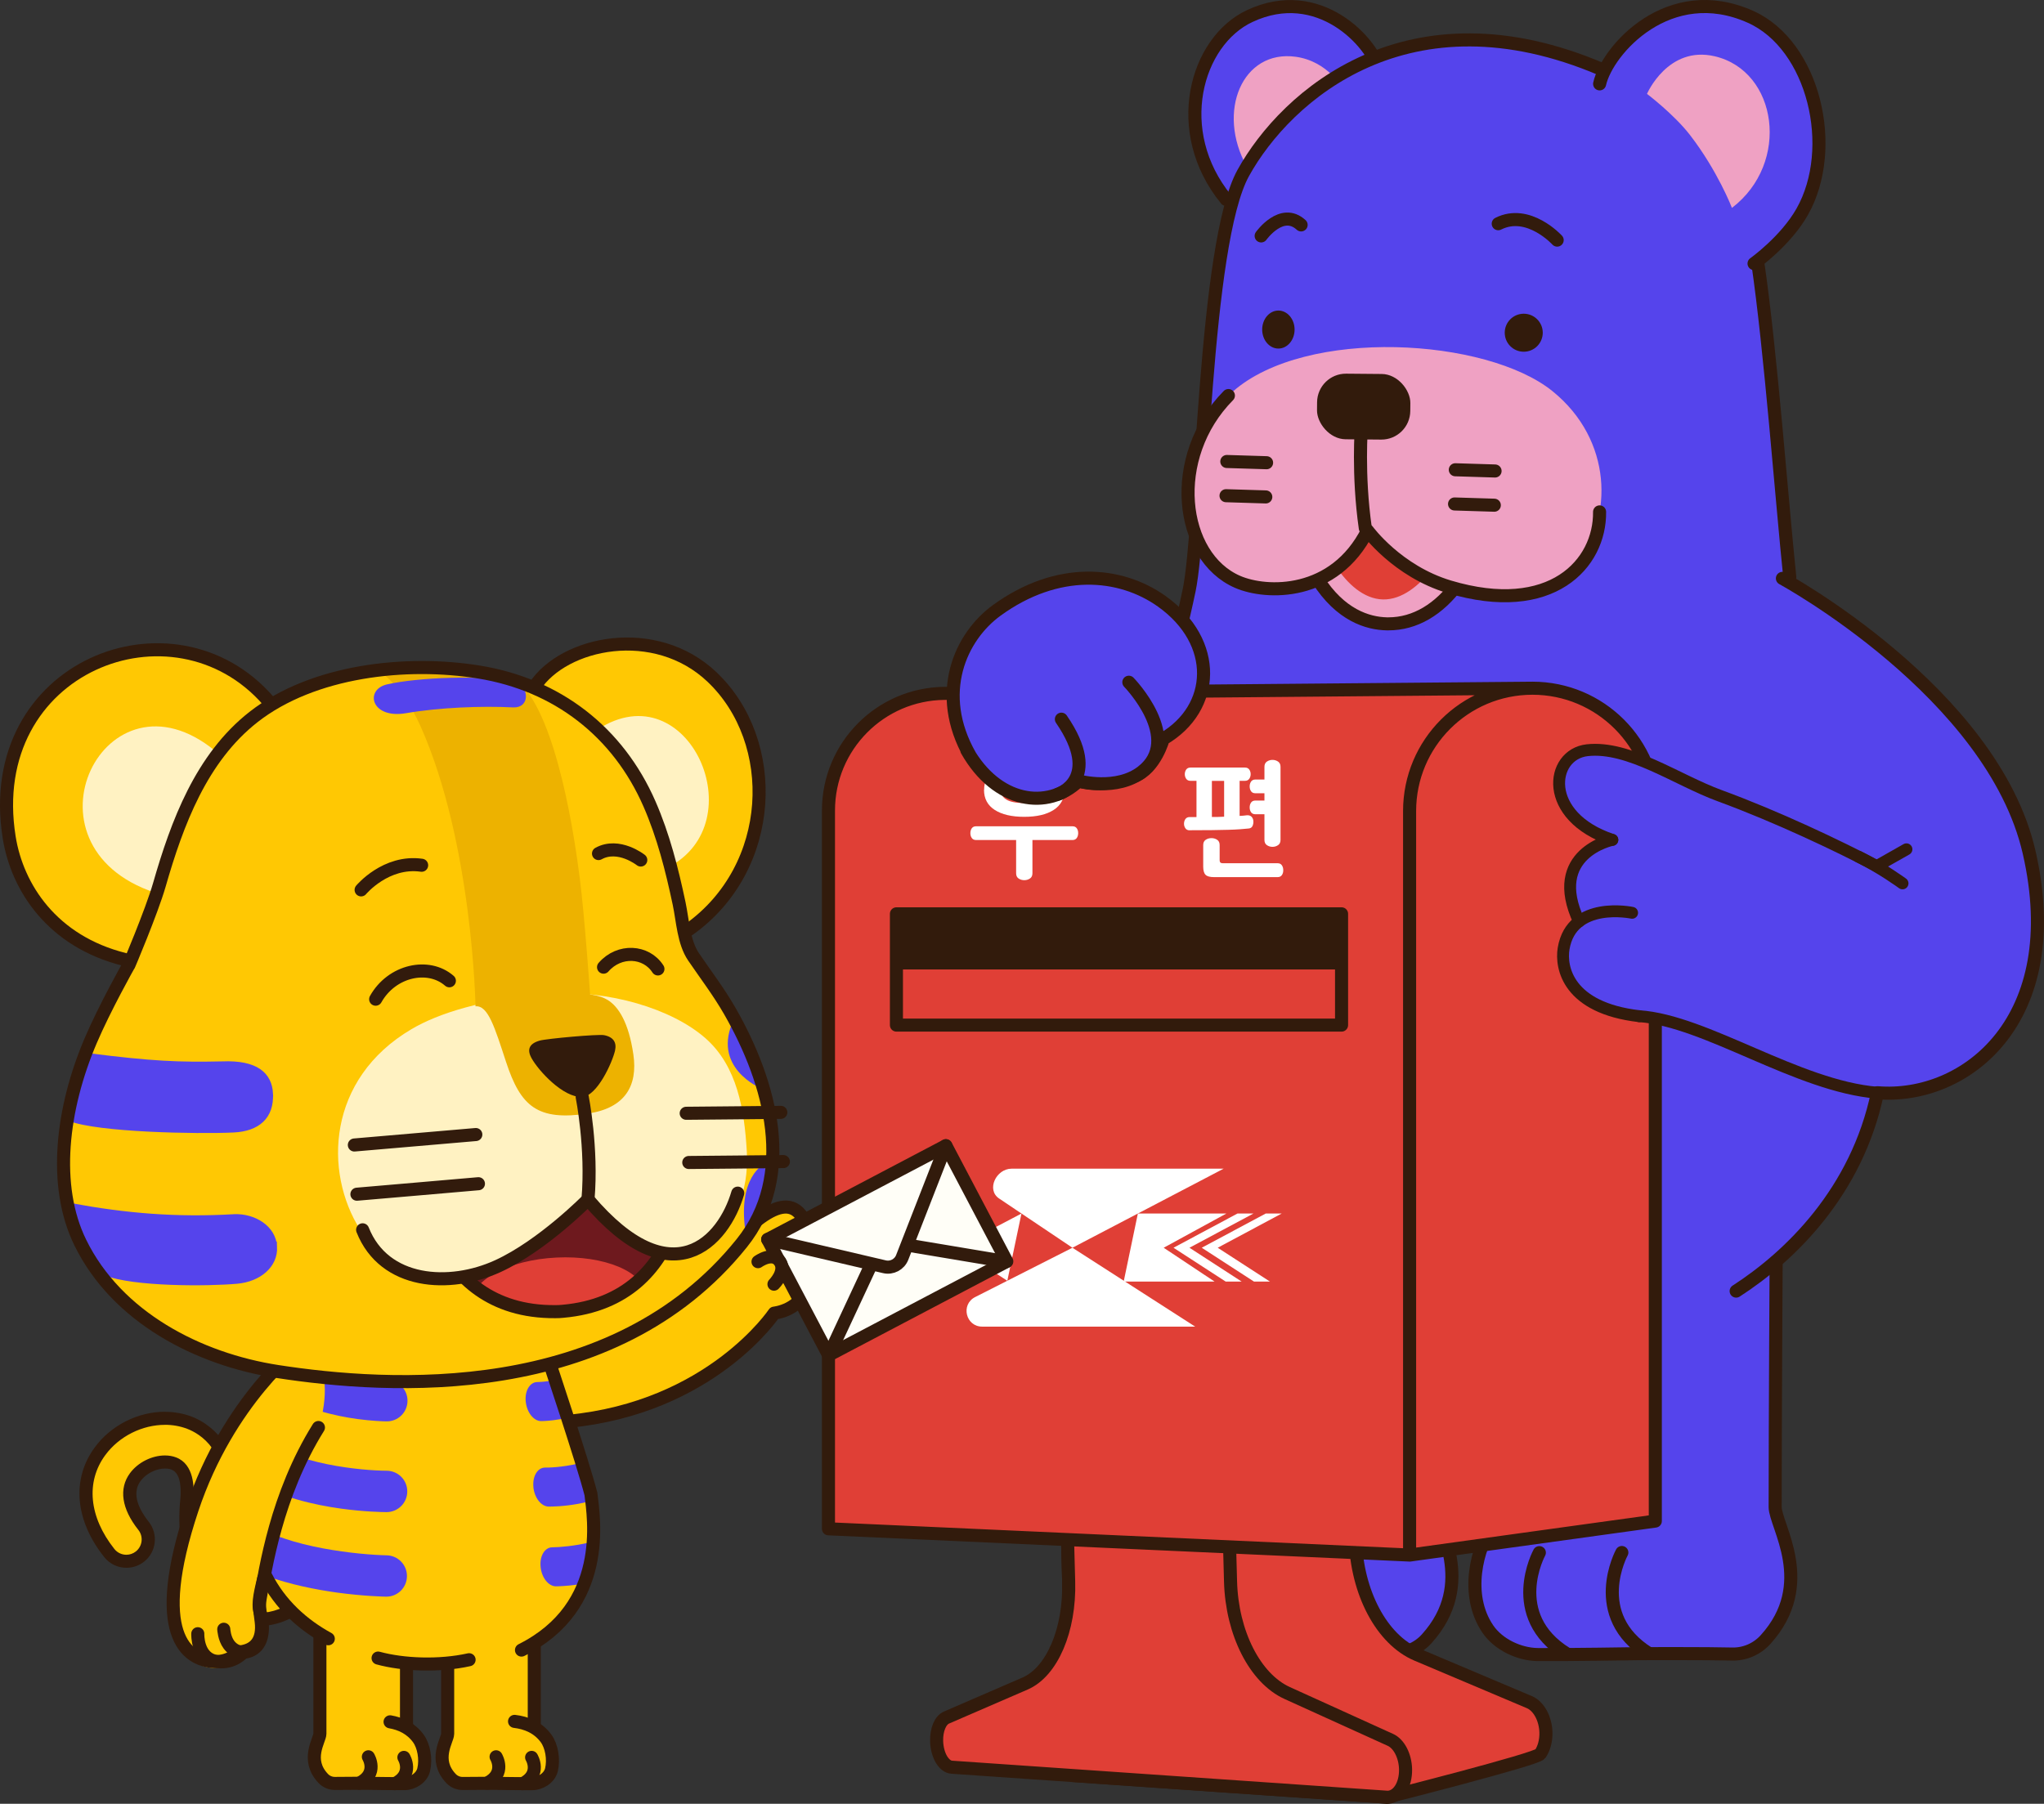 <svg xmlns="http://www.w3.org/2000/svg" xmlns:xlink="http://www.w3.org/1999/xlink" id="Capa_2" data-name="Capa 2" viewBox="0 0 516.09 455.55"><rect x="0" y="0" width="516.09" height="455.55" fill="#333333" stroke="none"/><defs><style>      .cls-1, .cls-2, .cls-3, .cls-4, .cls-5, .cls-6, .cls-7, .cls-8, .cls-9, .cls-10, .cls-11, .cls-12, .cls-13, .cls-14 {        stroke-linejoin: round;      }      .cls-1, .cls-2, .cls-3, .cls-4, .cls-6, .cls-8, .cls-12 {        fill: none;      }      .cls-1, .cls-3, .cls-4, .cls-5, .cls-7, .cls-8, .cls-9, .cls-10, .cls-12, .cls-14 {        stroke: #321b0c;      }      .cls-1, .cls-3, .cls-5, .cls-9 {        stroke-width: 3.3px;      }      .cls-2 {        stroke: #211c0e;        stroke-width: .39px;      }      .cls-2, .cls-3, .cls-4, .cls-6, .cls-7, .cls-8, .cls-9, .cls-10, .cls-11, .cls-12, .cls-13, .cls-14 {        stroke-linecap: round;      }      .cls-15 {        fill: #efa1c3;      }      .cls-16 {        fill: #fff2c2;      }      .cls-17 {        fill: #ffc803;      }      .cls-18 {        fill: #321b0c;      }      .cls-19 {        fill: #fff;      }      .cls-4 {        stroke-width: 3px;      }      .cls-20, .cls-21, .cls-13 {        fill: #e03f36;      }      .cls-22, .cls-7, .cls-9 {        fill: #ffc803;      }      .cls-5, .cls-23 {        fill: #6e191e;      }      .cls-24 {        fill: #321b0c;      }      .cls-21 {        stroke: #e03f36;      }      .cls-21, .cls-25 {        stroke-miterlimit: 10;      }      .cls-25 {        stroke-width: 1.29px;      }      .cls-25, .cls-26, .cls-10 {        fill: #5544ec;      }      .cls-25, .cls-11 {        stroke: #5544ec;      }      .cls-6, .cls-7, .cls-10, .cls-12, .cls-13, .cls-14 {        stroke-width: 3.3px;      }      .cls-6, .cls-13 {        stroke: #321b0c;      }      .cls-8 {        stroke-width: 2.14px;      }      .cls-27 {        fill: #edb200;      }      .cls-11 {        fill: #5544ec;        stroke-width: 1.29px;      }      .cls-14 {        fill: #fffef7;      }      .cls-28 {        clip-path: url(#clippath);      }    </style><clipPath id="clippath"><path class="cls-5" d="M173.01,292.29s1.75,35.99-30.9,38.88c-.3.03-.61.05-.91.07s-.62.02-.93.02c-32.77.28-34.52-35.71-34.52-35.71l67.26-3.27Z"></path></clipPath></defs><g id="Escenas"><g><g><g><g><path class="cls-10" d="M309.6,50.37c-14.07-17.21-7.67-39.94,5.93-46.31,17.47-8.19,31.07,6.65,32.86,14"></path><path class="cls-15" d="M314.82,42.11c-7.78-13.92-1.12-29.65,12.36-27.77,8.17,1.14,11.91,8.08,11.91,8.08,0,0-6.91,3.53-11.25,7.74-7.49,7.27-13.02,11.95-13.02,11.95Z"></path></g><g><g><path class="cls-26" d="M307.32,371.85c-4.93,1.83-9.53,5.05-13.18,10.32-5.7,8.24-8.48,22.74-2.71,29.99,4.74,5.96,16.18,5.51,28.38,5.52,6.15,0,19.41.42,27.99,0,8.05-.39,12.51-2.88,14.86-6.87,5.82-9.88,3.96-18.32,0-30.41v-44.23s-35.5-2.54-61.45-25.4v64.56l42.17-.5s-17.19-7.87-32.72-4.02"></path><path class="cls-12" d="M362.64,336.18v44.23c0,4.72,10.33,19.37-2.41,33.46-2.2,2.44-5.3,3.76-8.5,3.67-5.77-.16-23.3-.1-23.3-.1,0,0-19.29.31-25.77.23-4.61-.06-9.89-2.48-12.6-6.49-5.89-8.74-2.65-20.63,1.21-26.21,3.5-5.05,8.8-8.88,14.02-11.17"></path><g><path class="cls-12" d="M302.55,391.72s-8.67,15.85,6.84,25.51"></path><path class="cls-12" d="M323.38,391.7s-8.67,15.85,6.84,25.51"></path></g><line class="cls-12" x1="301.19" y1="375.09" x2="301.19" y2="310.78"></line></g><g><path class="cls-26" d="M429.19,374.84s-32.54-14.65-49.23,7.33c-7.55,9.94-10.08,21.94-4.32,29.2,7.56,9.54,17.79,6.3,29.99,6.31,6.15,0,19.41.42,27.99,0,8.05-.39,12.51-2.88,14.86-6.87,5.82-9.88,3.96-18.32,0-30.41v-64.16s-17.97,17.17-61.45,22.21v36.88l42.17-.5Z"></path><g><path class="cls-12" d="M388.67,392.12s-8.67,15.85,6.84,25.51"></path><path class="cls-12" d="M409.5,392.09s-8.67,15.85,6.84,25.51"></path></g><path class="cls-12" d="M448.47,316.26s-.26,42.28-.26,64.34c0,4.72,10.33,19.37-2.41,33.46-2.2,2.44-5.3,3.76-8.5,3.67-5.77-.16-23.3-.1-23.3-.1,0,0-19.29.31-25.77.23-4.61-.06-9.89-2.48-12.6-6.49-5.89-8.74-2.65-20.63,1.21-26.21,3.5-5.05,8.8-8.88,14.02-11.17"></path><line class="cls-12" x1="387.02" y1="375.09" x2="387.02" y2="336.18"></line></g></g><path class="cls-26" d="M277.16,271.39c3.89,19.98,14.46,38.15,30.65,50.62,17.71,13.64,40.22,19.52,62.32,19.9,23.48.4,46.98-2.51,67.27-15.23,21.01-13.17,36.19-36.31,38-61.25,1.11-15.28-2.35-30.78-5.42-45.67-4.74-23.04-11.27-45.68-17.73-68.28-4.69-16.42-3.49-90.87-15.52-107.44-30.59-42.14-101.77-45.5-122.82-.36-8.65,18.55-9.56,91.39-14.25,107.8-12.58,43.97-26.84,97.64-22.5,119.9Z"></path><path class="cls-12" d="M438.36,326.07c13.57-8.76,30.46-25.05,35.69-50.11"></path><path class="cls-12" d="M349.87,339.97c7.24,1.3,14.91,1.98,22.97,1.98.35,0,.71,0,1.07-.01.35.01.71.01,1.06.01.32,0,.66,0,.98-.01.32.01.66.01.99.01.35,0,.71,0,1.06-.01.36.01.72.01,1.07.01,3.41,0,6.76-.12,10.03-.36"></path><g><path class="cls-26" d="M411.32,9.31c-4.92,4.94-6.96,10.14-6.96,10.14,0,0,19.27,17.68,36.32,49.2,0,0,14.32-11.64,17.03-21.46,4.47-16.24-.46-41.47-23.23-45.21-15.68-2.57-23.16,7.33-23.16,7.33Z"></path><path class="cls-15" d="M437.3,52.5c14.85-11.32,11.55-34.58-4.36-38.29-11.82-2.75-17.09,9.5-17.09,9.5,0,0,6.79,5.13,10.85,10.38,7,9.06,10.6,18.41,10.6,18.41Z"></path><path class="cls-12" d="M442.88,66.56s7.95-5.65,12.15-13.06c9.12-16.1,2.96-42.08-13.04-49.25-20.57-9.21-36.15,8.33-38.1,16.93"></path></g><path class="cls-12" d="M451.9,145.74c-1.97-18.81-4.82-57.28-8.11-79.64"></path><path class="cls-12" d="M309.2,323.06c-16.65-12.28-27.83-30.04-32.04-51.67-4.34-22.26,16.68-91.64,23.09-122.32,3.31-15.86,3.75-87.47,13.66-105.39,10.85-19.62,41.78-46.92,90.44-26.19"></path><g><g><g><g><path class="cls-15" d="M350.16,157.56c-4.79-.11-11.7-2.15-17.47-11.26-3.07-4.84-5.07-10.55-4.99-14.2.09-4.18,2.94-8.09,7.8-10.72,4.09-2.21,9.38-3.43,14.91-3.43.29,0,.57,0,.86,0,5.85.13,11.39,1.6,15.6,4.13,4.74,2.85,7.41,6.88,7.31,11.06-.08,3.65-2.45,9.29-5.9,14.04-4.93,6.79-11.06,10.38-17.71,10.38h-.42Z"></path><path class="cls-18" d="M350.42,119.6c.28,0,.55,0,.83,0,5.56.13,10.82,1.51,14.78,3.9,4.22,2.54,6.59,6.04,6.51,9.61-.07,3.29-2.37,8.68-5.59,13.1-4.61,6.35-10.27,9.7-16.38,9.7-.13,0-.25,0-.38,0-4.38-.1-10.73-2-16.11-10.49-2.86-4.51-4.81-9.97-4.73-13.28.08-3.57,2.61-6.96,6.94-9.31,3.87-2.1,8.86-3.24,14.12-3.24M350.42,116.3v3.3-3.3h0c-5.79,0-11.37,1.29-15.69,3.63-5.4,2.93-8.56,7.35-8.67,12.13-.09,3.95,2.02,10.03,5.24,15.12,6.16,9.73,13.63,11.91,18.82,12.02.15,0,.3,0,.45,0,7.21,0,13.79-3.82,19.05-11.06,3.63-5,6.13-11.01,6.21-14.97.11-4.79-2.85-9.35-8.11-12.51-4.45-2.68-10.28-4.23-16.41-4.37-.3,0-.6-.01-.9-.01h0Z"></path></g><path class="cls-21" d="M366.39,132.02c-.11,4.96-8.08,19.08-17.21,18.87-9.13-.21-15.98-14.66-15.87-19.62.11-4.96,7.61-8.82,16.74-8.61,9.13.21,16.45,4.39,16.34,9.36Z"></path></g><path class="cls-15" d="M345.31,134.01c-4.75,14.16-36.13,26.65-43.23-3.43-1.81-7.66-3.18-20.82,9.24-31.73,18.48-16.23,64.01-13.55,80.68-.05,15.27,12.37,15.18,32.03,6.3,43.18-8.83,11.1-33.27,14.61-52.99-7.97Z"></path><path class="cls-12" d="M403.88,129.28c.15,13.12-12.16,26.63-37.94,18.93-13.15-3.93-20.64-14.21-20.64-14.21-8.4,16.61-25.5,16.13-32.82,12.95-14.67-6.37-17.68-31.5-2.32-47.05"></path><path class="cls-12" d="M343.75,107.68s-.98,12.06.98,25.71"></path><rect class="cls-18" x="332.54" y="94.4" width="23.55" height="16.57" rx="7.28" ry="7.28" transform="translate(.91 -2.99) rotate(.5)"></rect><g><line class="cls-12" x1="309.76" y1="116.55" x2="319.8" y2="116.86"></line><line class="cls-12" x1="309.56" y1="125.19" x2="319.6" y2="125.5"></line><line class="cls-12" x1="377.49" y1="118.95" x2="367.45" y2="118.64"></line><line class="cls-12" x1="377.3" y1="127.59" x2="367.26" y2="127.28"></line></g></g><g><g><path class="cls-8" d="M318.43,59.58s5.18-7.29,10.09-2.78"></path><path class="cls-8" d="M393.17,60.64s-7.27-7.98-14.88-4.14"></path></g><g><path class="cls-12" d="M318.43,59.58s5.18-7.29,10.09-2.78"></path><path class="cls-12" d="M393.17,60.64s-7.27-7.98-14.88-4.14"></path></g></g><circle class="cls-18" cx="384.73" cy="84.03" r="4.8"></circle><ellipse class="cls-18" cx="322.78" cy="83.23" rx="4.09" ry="4.8"></ellipse></g></g><g><g><path class="cls-13" d="M350.14,453.89s37.79-9.56,38.75-10.92c.94-1.36,1.49-3.28,1.44-5.43-.09-3.51-1.82-6.67-4.18-7.66l-28.4-12.01c-8.88-3.76-15.18-15.69-15.54-29.2l-2.21-82.69-44.22,5.43-27.95,13.15,3.31,123.86,79,5.45Z"></path><path class="cls-13" d="M354.89,446.77c.05,2.05-.45,3.88-1.31,5.17-.87,1.29-2.09,2.04-3.44,1.95l-109.87-7.58c-.99-.07-1.91-.85-2.61-2.04-.68-1.19-1.12-2.8-1.17-4.54-.08-2.85.94-5.31,2.5-5.96l19.84-8.59c6.77-2.93,11.33-13.48,11-25.72l-2-74.88,40.75-4.44,2.12,79.27c.35,12.96,6.15,24.46,14.31,28.17l26.04,11.82c2.17.97,3.75,4.01,3.84,7.37Z"></path></g><path class="cls-20" d="M387.41,174.01h-147.1c-17.19,0-31.13,13.94-31.13,31.13v180.96l48.74,2.2,97.99,4.43,62.05-8.59v-179.6c0-16.87-13.68-30.55-30.55-30.55Z"></path><g><path class="cls-6" d="M355.9,392.74l62.05-8.59v-179.32c0-17.13-13.89-31.02-31.02-31.02h0c-17.13,0-31.02,13.89-31.02,31.02v187.9s-146.73-6.63-146.73-6.63v-181.4c0-16.24,13.09-29.45,29.33-29.59l148.42-1.3"></path><rect class="cls-13" x="226.34" y="230.79" width="112.39" height="28.1"></rect><g><path class="cls-19" d="M308.96,295.15l-38.18,19.97-18.52-12.44c-3.27-2.19-.77-7.52,3.17-7.53h53.52Z"></path><path class="cls-19" d="M301.77,335.04l-30.99-19.92-24.57,12.46c-3.7,1.88-2.37,7.46,1.78,7.46h53.79Z"></path><g><polygon class="cls-19" points="283.72 323.66 306.66 323.66 293.82 315.12 309.64 306.48 287.3 306.48 283.72 323.66"></polygon><polygon class="cls-19" points="320.64 323.66 307.46 315.12 323.61 306.48 319.58 306.48 303.43 315.12 316.61 323.66 320.64 323.66"></polygon><polygon class="cls-19" points="313.5 323.66 300.33 315.12 316.48 306.48 312.45 306.48 296.3 315.12 309.47 323.66 313.5 323.66"></polygon></g><polygon class="cls-19" points="241.47 315.12 257.91 306.48 254.34 323.46 241.47 315.12"></polygon></g><rect class="cls-24" x="226.34" y="230.79" width="112.39" height="14.05"></rect><g><path class="cls-19" d="M246.45,212.15c-.49,0-.86-.17-1.09-.52-.24-.34-.35-.75-.35-1.22s.12-.88.35-1.22c.24-.34.6-.51,1.09-.51h24.34c.49,0,.86.17,1.09.51.24.34.35.75.35,1.22s-.12.88-.35,1.22c-.24.34-.6.52-1.09.52h-10.11v8.4c0,.6-.21,1.04-.63,1.32-.42.28-.9.42-1.43.42s-1.01-.14-1.43-.42-.63-.72-.63-1.32v-8.4h-10.11ZM248.48,199.46c0-1.12.23-2.1.69-2.95.46-.85,1.13-1.56,2.01-2.14.88-.58,1.94-1.01,3.19-1.3,1.24-.29,2.66-.44,4.25-.44s2.98.15,4.23.44c1.26.29,2.32.72,3.2,1.3.88.58,1.55,1.29,2.01,2.14.46.85.69,1.83.69,2.95,0,2.23-.9,3.93-2.71,5.09-1.8,1.16-4.28,1.74-7.44,1.74s-5.63-.58-7.44-1.74c-1.8-1.16-2.71-2.85-2.71-5.09ZM264.65,199.46c0-.99-.47-1.79-1.4-2.42-.93-.62-2.47-.93-4.62-.93s-3.69.31-4.62.93c-.93.62-1.4,1.43-1.4,2.42s.47,1.79,1.4,2.42c.93.62,2.47.93,4.62.93s3.69-.31,4.62-.93c.93-.62,1.4-1.43,1.4-2.42Z"></path><path class="cls-19" d="M300.39,209.7c-.49,0-.86-.17-1.09-.52-.24-.34-.35-.73-.35-1.16s.12-.82.35-1.16c.24-.34.6-.51,1.09-.51h1.71v-9.15h-1.51c-.49,0-.86-.17-1.09-.52-.24-.34-.35-.73-.35-1.16s.12-.82.35-1.16c.24-.34.6-.51,1.09-.51h13.75c.49,0,.86.17,1.09.51.24.34.35.73.35,1.16s-.12.82-.35,1.16c-.24.34-.6.52-1.09.52h-1.35v8.86c.32-.02.63-.04.93-.06.3-.02.6-.05.9-.1.49-.04.88.08,1.16.35s.44.63.48,1.06c.04.47-.03.9-.21,1.29-.18.39-.51.6-.98.64-.64.06-1.38.13-2.21.19s-1.82.11-2.98.14c-1.16.03-2.53.06-4.11.08-1.58.02-3.44.03-5.59.03ZM306.54,221.52c-1.03,0-1.75-.19-2.14-.58-.4-.39-.6-1.08-.6-2.09v-5.44c0-.6.21-1.04.63-1.32.42-.28.91-.42,1.46-.42s1.01.14,1.43.42c.42.28.63.72.63,1.32v3.86c0,.49.25.74.74.74h13.88c.49,0,.86.17,1.09.52.24.34.35.76.35,1.26s-.12.88-.35,1.22c-.24.34-.6.51-1.09.51h-16.04ZM305.99,206.32h1.59c.5,0,1-.02,1.5-.06v-9.05h-3.09v9.11ZM319.26,205.64h-2.29c-.49,0-.86-.17-1.09-.51-.24-.34-.35-.75-.35-1.22s.12-.88.35-1.22c.24-.34.6-.51,1.09-.51h2.29v-1.84h-2.29c-.49,0-.86-.17-1.09-.51s-.35-.75-.35-1.22.12-.88.35-1.22.6-.52,1.09-.52h2.29v-3.22c0-.6.21-1.04.63-1.32.42-.28.88-.42,1.4-.42s.98.14,1.4.42c.42.28.63.72.63,1.32v18.48c0,.6-.21,1.04-.63,1.32-.42.28-.88.42-1.4.42s-.98-.14-1.4-.42c-.42-.28-.63-.72-.63-1.32v-6.47Z"></path></g></g></g><g><g><path class="cls-26" d="M450.04,146.07s53.04,28.85,62.29,69.15c9.71,42.35-19.7,64.43-41.67,60.35-18.48-3.43-43.96-19.93-56.78-18.93-12.82,1-25.46-12.15-15.19-23.92,0,0-8.41-12,5.59-20.61,0,0-19.29-12.4-5.54-22.15,5.85-4.16,41.39,12.71,41.39,12.71l21.79,10.16-13.15-66.05"></path><g><path class="cls-26" d="M407.1,212.11s-16.54,3.34-8.41,20.61"></path><path class="cls-26" d="M473.87,218.74c-9.43-4.98-25.22-12.5-39.67-17.79-10.81-3.96-22.91-12.66-33.45-11.48-9.43,1.06-11.41,16.72,6.35,22.64"></path><line class="cls-26" x1="473.87" y1="218.74" x2="481.36" y2="214.49"></line><path class="cls-26" d="M474.04,275.97c22.27,1.83,48-18.4,38.29-60.75-9.24-40.3-62.29-69.15-62.29-69.15"></path><path class="cls-26" d="M413.88,256.64c16.86,1.13,39.88,17.66,60.16,19.33"></path><path class="cls-26" d="M412.09,230.53s-15.23-3.23-17.29,9.02c-.81,4.83,1.12,15,19.08,17.09"></path><path class="cls-26" d="M469.26,216.36c5.68,2.77,11.11,6.74,11.11,6.74"></path></g></g><g><path class="cls-26" d="M450.04,146.07s53.04,28.85,62.29,69.15c9.71,42.35-19.7,64.43-41.67,60.35-18.48-3.43-43.96-19.93-56.78-18.93-12.82,1-25.46-12.15-15.19-23.92,0,0-8.41-12,5.59-20.61,0,0-19.29-12.4-5.54-22.15,5.85-4.16,41.39,12.71,41.39,12.71l21.79,10.16-13.15-66.05"></path><g><path class="cls-4" d="M407.1,212.11s-16.54,3.34-8.41,20.61"></path><path class="cls-4" d="M473.87,218.74c-9.43-4.98-25.22-12.5-39.67-17.79-10.81-3.96-22.91-12.66-33.45-11.48-9.43,1.06-11.41,16.72,6.35,22.64"></path><line class="cls-4" x1="473.87" y1="218.74" x2="481.36" y2="214.49"></line><path class="cls-3" d="M474.04,275.97c22.27,1.83,48-18.4,38.29-60.75-9.24-40.3-62.29-69.15-62.29-69.15"></path><path class="cls-4" d="M413.88,256.64c16.86,1.13,39.88,17.66,60.16,19.33"></path><path class="cls-4" d="M412.09,230.53s-15.23-3.23-17.29,9.02c-.81,4.83,1.12,15,19.08,17.09"></path><path class="cls-4" d="M469.26,216.36c5.68,2.77,11.11,6.74,11.11,6.74"></path></g></g></g><g><path class="cls-26" d="M303.09,176.28c-3.35,6.74-9.38,10.34-9.38,10.34-2.63,11.32-14.64,13-23.12,10,0,0-7.27,8.8-16.16,3.43-12.75-7.7-17.64-19.59-11.89-33.48,6.78-16.38,23.95-21.69,41.12-18.68,11.22,1.97,26.15,14.87,19.44,28.39Z"></path><path class="cls-12" d="M244.11,189.47c7.55,13.39,20.41,15.25,28.22,7.77,0,0,5.7,2.09,14.13-1.19,5.27-2.05,7.24-9.43,7.24-9.43,13.22-7.73,14.08-24.47-.38-34.77-10.51-7.48-26.32-8.83-41.65,2.3-9.14,6.63-15.7,20.94-6.74,36.69"></path><path class="cls-10" d="M285.02,172.3s13.92,14.3,3.36,22.58c-6.4,5.02-16.05,2.36-16.05,2.36"></path><path class="cls-12" d="M267.13,200.58s11.39-3.63.86-18.95"></path></g></g><g><g><g><path class="cls-17" d="M65.34,409c-1.96,0-3.9-.39-5.75-1.15-8.93-3.67-13.81-15.05-12.42-29,.29-2.88.24-7.9-3.26-9.24-.67-.26-1.43-.39-2.24-.39-2.81,0-5.83,1.54-7.51,3.83-3.2,4.37-.06,9.58,2.1,12.3,1.89,2.38,1.49,5.86-.89,7.76-.97.77-2.19,1.2-3.43,1.2-1.7,0-3.27-.76-4.33-2.09-6.9-8.69-7.78-18.29-2.35-25.69,3.77-5.14,10.06-8.34,16.4-8.34,2.18,0,4.27.38,6.21,1.12,3.57,1.37,11.73,6.12,10.29,20.64-1.08,10.84,2.78,16.53,5.63,17.7.49.2,1.01.3,1.55.3,2.08,0,4.45-1.51,6.67-4.26,1.05-1.3,2.62-2.04,4.29-2.04,1.26,0,2.49.44,3.47,1.23,1.15.93,1.86,2.25,2.01,3.71s-.27,2.91-1.2,4.05c-1.3,1.6-2.7,3-4.18,4.17-3.45,2.74-7.28,4.19-11.07,4.19,0,0,0,0,0,0Z"></path><path class="cls-18" d="M41.65,359.84c1.93,0,3.83.33,5.61,1.01,3.22,1.23,10.57,5.55,9.24,18.93-1.09,10.99,2.68,17.76,6.65,19.39.7.29,1.43.43,2.17.43,2.58,0,5.38-1.69,7.96-4.87.76-.94,1.88-1.43,3.01-1.43.86,0,1.72.28,2.43.86,1.66,1.35,1.92,3.78.57,5.44-1.24,1.53-2.55,2.84-3.92,3.92-3.17,2.51-6.62,3.83-10.04,3.83-1.73,0-3.45-.34-5.13-1.02-8.24-3.39-12.72-14.11-11.41-27.31.33-3.34.21-9.21-4.31-10.94-.88-.34-1.84-.5-2.84-.5-3.24,0-6.79,1.71-8.84,4.5-2.85,3.89-2.1,8.97,2.13,14.3,1.33,1.67,1.05,4.11-.62,5.44-.71.56-1.56.84-2.4.84-1.14,0-2.27-.5-3.03-1.46-6.41-8.07-7.27-16.93-2.31-23.69,3.55-4.84,9.41-7.66,15.07-7.66M41.65,356.54s0,0,0,0c-6.86,0-13.66,3.45-17.73,9.01-5.89,8.03-5,18.39,2.39,27.69,1.37,1.72,3.42,2.71,5.62,2.71,1.61,0,3.19-.55,4.46-1.55,3.1-2.46,3.62-6.98,1.16-10.07-2.28-2.87-4.49-6.99-2.06-10.3,1.36-1.86,3.9-3.15,6.18-3.15.61,0,1.17.09,1.65.28,2.57.98,2.4,5.6,2.2,7.54-1.46,14.69,3.82,26.73,13.44,30.69,2.05.84,4.2,1.27,6.38,1.27,4.17,0,8.35-1.57,12.09-4.54,1.57-1.24,3.06-2.73,4.43-4.43,2.49-3.07,2.02-7.59-1.06-10.08-1.27-1.03-2.87-1.6-4.51-1.6-2.17,0-4.21.97-5.57,2.66-1.88,2.32-3.84,3.65-5.39,3.65-.32,0-.62-.06-.92-.18-2.31-.95-5.6-6.13-4.62-16.01,1.6-16.09-8.28-21.17-11.34-22.34-2.13-.81-4.41-1.23-6.79-1.23h0Z"></path></g><g><g><g><path class="cls-22" d="M87.64,435.98s11.93-5.19,17.52,2.48c2.03,2.78,3.02,7.69.97,10.14-1.69,2.01-5.76,1.86-10.1,1.87-2.19,0-6.91.14-9.96,0-2.87-.13-4.45-.98-5.29-2.32-2.07-3.34-1.41-6.19,0-10.28v-26.61s11.58,7.17,22.27,6.27l-.4,18.63-15.01-.17Z"></path><path class="cls-9" d="M80.77,411.25s0,19.16,0,26.61c0,1.6-3.68,6.55.86,11.31.78.82,1.89,1.27,3.03,1.24,2.05-.05,8.29-.03,8.29-.03,0,0,6.87.11,9.17.08,2.14-.03,4.36-1.44,4.86-3.52.64-2.68.03-5.99-1.34-7.88-1.86-2.56-4.48-3.75-7.15-4.21"></path><line class="cls-9" x1="102.64" y1="436.06" x2="102.64" y2="415.37"></line></g><g><path class="cls-3" d="M101.98,443.83s2.57,4.22-2.28,6.65"></path><path class="cls-3" d="M93.01,443.68s2.57,4.22-2.28,6.65"></path></g></g><g><g><path class="cls-22" d="M119.89,435.98s11.93-5.19,17.52,2.48c2.03,2.78,3.02,7.69.97,10.14-1.69,2.01-5.76,1.86-10.1,1.87-2.19,0-6.91.14-9.96,0-2.87-.13-4.45-.98-5.29-2.32-2.07-3.34-1.41-6.19,0-10.28v-18.61s12.64,1.09,21.87-6.64v23.53s-15.01-.17-15.01-.17Z"></path><path class="cls-9" d="M113.03,419.26s0,11.15,0,18.61c0,1.6-3.68,6.55.86,11.31.78.82,1.89,1.27,3.03,1.24,2.05-.05,8.29-.03,8.29-.03,0,0,6.87.11,9.17.08,2.14-.03,4.36-1.44,4.86-3.52.64-2.68.03-5.99-1.34-7.88-2.06-2.82-5.03-3.98-7.98-4.33"></path><line class="cls-9" x1="134.9" y1="436.06" x2="134.9" y2="412.62"></line></g><g><path class="cls-3" d="M134.23,443.83s2.57,4.22-2.28,6.65"></path><path class="cls-3" d="M125.26,443.68s2.57,4.22-2.28,6.65"></path></g></g></g><g><path class="cls-22" d="M195.49,331.63s4.11-.4,8.71-8.29c3.61-6.2-4.26-9.96-4.26-9.96,0,0,1.65-1.63,2.76-4.12,2.25-5.05-7.86-7.82-17.01,3.17-17.08,20.52-28.71,26.38-46.47,25.48-8.01,11.53.55,22.91,11.88,20.25,30.24-7.08,44.39-26.54,44.39-26.54Z"></path><g><path class="cls-12" d="M143.4,358.97c36.2-3.45,52.09-27.34,52.09-27.34,0,0,7.1-.67,8.56-7.45,1.58-7.36-4.12-10.79-4.12-10.79,0,0,4.87-3.31,2.2-6.64-5.34-6.67-15.67,5.67-23.42,13.43-15.62,15.64-26.93,17.25-37.9,18.15"></path><g><rect class="cls-14" x="198.6" y="299.28" width="50.84" height="33.02" transform="translate(-121.27 140.63) rotate(-27.75)"></rect><path class="cls-12" d="M193.83,313.02l29.48,6.9c1.88.44,3.79-.57,4.49-2.36l11.01-28.21"></path><g><line class="cls-12" x1="209.33" y1="342.17" x2="219.85" y2="319.61"></line><line class="cls-12" x1="254.07" y1="318.63" x2="229.53" y2="314.52"></line></g></g><path class="cls-7" d="M195.42,324.32s3.18-3.18,1.52-5.68c-1.81-2.74-5.55,0-5.55,0"></path></g></g><path class="cls-22" d="M63.6,384.63c.42,4.7,1.62,9.22,3.66,13.38h0c2.2,4.5,5.38,8.54,9.61,11.89,8.87,7.04,20.52,10.26,31.69,10.87,20.28,1.11,31.9-8.74,37.29-20.58.32-.67.6-1.34.87-2.03,1.1-2.81,1.8-5.7,2.17-8.62.44-3.42.44-6.91.11-10.42-.26-2.85-.74-5.71-1.38-8.56,0-.01-.01-.04,0-.05-2.27-10.33-6.54-20.54-9.81-29.6,0,0-31.01,4.39-61.44-1.5,0,0-.46.98-1.22,2.63-1.03,2.26-2.6,5.8-4.25,9.82-1.45,3.55-2.97,7.47-4.23,11.24-1.13,3.4-2.07,6.67-2.53,9.41-.08.5-.16.99-.23,1.49-.53,3.58-.63,7.14-.31,10.63Z"></path><g><path class="cls-26" d="M63.91,374c6.69,4.09,15.33,6.06,22.22,7.01,5.82.8,10.37.87,11.46.88,2.88,0,5.24-2.32,5.24-5.21.02-2.88-2.3-5.23-5.2-5.24-6.14-.03-23.65-1.61-30.97-8.33-1.13,3.4-2.07,6.67-2.53,9.41-.08.5-.16.99-.23,1.49Z"></path><path class="cls-26" d="M63.6,384.63c.42,4.7,1.62,9.22,3.66,13.38h0c5.94,2.17,12.41,3.44,17.83,4.2,6.75.92,11.86,1.02,12.35,1.03,2.88.07,5.27-2.24,5.31-5.13.05-2.88-2.25-5.26-5.13-5.31-6.63-.14-25.04-1.85-34.02-8.17Z"></path><path class="cls-26" d="M70.9,351.87c5.99,3.98,13.67,5.73,19.28,6.5,3.77.51,6.61.59,7.41.6,2.88.05,5.26-2.25,5.3-5.14.04-2.88-2.24-5.24-5.13-5.31-4.38-.07-16.83-1.47-22.62-6.47-1.03,2.26-2.6,5.8-4.25,9.82Z"></path><path class="cls-26" d="M134.67,375.53c.24,2.72,1.97,4.94,3.86,4.96.71,0,3.67,0,7.42-.69.98-.18,2-.4,3.05-.68-.26-2.85-.74-5.71-1.38-8.56,0-.01-.01-.04,0-.05-.15-.4-.29-.8-.44-1.19-3.81,1.04-7.55,1.35-9.54,1.32-1.9-.01-3.22,2.17-2.96,4.89Z"></path><path class="cls-26" d="M136.5,395.73c.25,2.72,2.01,4.92,3.89,4.9.24,0,2.41-.02,5.46-.44.32-.67.6-1.34.87-2.03,1.1-2.81,1.8-5.7,2.17-8.62-3.85.91-7.48,1.22-9.48,1.24-1.88.02-3.2,2.22-2.91,4.95Z"></path><path class="cls-26" d="M132.75,353.99c.26,2.72,2.02,4.92,3.88,4.91.53,0,2.38-.05,4.8-.48.48-.09.97-.18,1.48-.31-1.54-3.88-2.86-7.12-3.82-9.41-1.41.24-2.63.33-3.43.34-1.89.02-3.19,2.22-2.92,4.94Z"></path></g><path class="cls-3" d="M131.67,416.73c22.05-11.05,18.24-33.37,17.54-39.39-2.04-8.02-10.91-34.51-10.91-34.51"></path><path class="cls-3" d="M95.46,418.75c6.33,1.73,15.43,2.1,22.98.42"></path><path class="cls-3" d="M76.36,339.41s-.73,1.32-1.84,3.58c-1.15,2.34-2.71,5.7-4.3,9.65-1.38,3.39-2.76,7.23-3.95,11.25-1.01,3.47-1.87,7.08-2.41,10.64-.52,3.52-.76,7.02-.52,10.32.1,1.64.34,3.23.69,4.76.72,3.06,1.75,5.85,3.03,8.37,3.66,7.26,9.4,12.37,15.83,15.89"></path><g><path class="cls-22" d="M80.42,360.96s-12.74,19.37-14.67,44.06c-.16,2-.04,3.38.26,5.96.56,4.71-1.38,7.5-5.67,7.86,0,0-2.17,2.62-6.15,2.44-7.1-.32-16.11-7.09-5.66-39.27,9.15-28.18,27.36-42.25,27.36-42.25,0,0,9.92,2.81,4.52,21.2Z"></path><path class="cls-9" d="M49.94,412.6s-.28,6.4,4.97,7.04c4.14.51,6.52-2.36,6.52-2.36"></path><path class="cls-9" d="M56.5,411.47s.12,2.31,1.29,3.88c1.48,1.99,3.92,2.55,6.16,1.11,2.59-1.66,2.76-5.88,1.71-9.35-.71-2.36.37-5.96.94-8.56"></path><path class="cls-3" d="M75.9,339.76s-18.22,13.8-27.4,41.41c-10.48,31.52-1.48,38.15,5.62,38.46,3.97.17,6.15-2.4,6.15-2.4,4.29-.36,6.23-3.09,5.68-7.71-.3-2.53-.61-3.9-.26-5.84,1.33-7.28,4.03-26.04,14.71-43.16"></path></g></g><g><path class="cls-22" d="M71.59,176.37c13.42-6.79,30.86-10.81,59.65-3.93,37.04,8.86,41.78,65.16,41.78,65.16,10.77,15.9,34.98,43.66,14.13,76.96-12.68,20.25-47.54,33.01-73.66,34.29-78.64,3.85-94.8-30.65-97.04-46.22-3.56-24.77,11.28-48.84,16.07-58.89,8.38-17.57,12.53-53.96,39.06-67.38Z"></path><g><path class="cls-22" d="M133.55,173.88c20.88-22.85,60.31-11.05,58.08,31.53-.65,12.44-7.11,21.95-19.63,31.09,0,0-2.94-18.88-9.83-35.02-5.17-12.12-17.01-22.68-28.63-27.6Z"></path><path class="cls-22" d="M67.7,176.94c-23.86-27.36-72.3-8.73-65.38,34.55,2.02,12.64,15.22,27.77,33.44,32.33,0,0,.92-11.66,6.21-29.07,4.61-15.16,18.01-32.85,25.72-37.81Z"></path><path class="cls-16" d="M39.1,225.43c-17.87-5.97-21-20.61-16.2-30.91s17.53-16.27,31.38-4.91c0,0-1.79,3.11-3.82,6.77-2.03,3.66-4.29,7.87-5.22,10.07s-2.51,7.04-3.8,11.21c-1.29,4.17-2.34,7.77-2.34,7.77Z"></path><path class="cls-16" d="M150.96,184.19c11.45-7.42,21.42-1.48,25.74,7.71,4.32,9.19,2.97,21.64-8.22,27.25,0,0-1.21-3.61-2.71-7.79-1.5-4.18-3.28-8.92-4.43-11.18-1.07-2.13-3.67-6.13-6-9.59-2.33-3.47-4.38-6.4-4.38-6.4Z"></path></g><g><path class="cls-23" d="M173.01,292.29s1.75,35.99-30.9,38.88c-.3.03-.61.05-.91.07s-.62.02-.93.02c-32.77.28-34.52-35.71-34.52-35.71l67.26-3.27Z"></path><g class="cls-28"><ellipse class="cls-21" cx="141.05" cy="328.33" rx="21.57" ry="10.25" transform="translate(-15.76 7.23) rotate(-2.78)"></ellipse></g><path class="cls-1" d="M173.01,292.29s1.75,35.99-30.9,38.88c-.3.03-.61.05-.91.07s-.62.02-.93.02c-32.77.28-34.52-35.71-34.52-35.71l67.26-3.27Z"></path></g><path class="cls-16" d="M148.14,303.09c6.96,7.53,19.43,17.29,29.17,11.6,8.1-4.75,11.86-13.48,11.25-23.93s-2.4-21.45-10.4-28.52c-8.47-7.49-24.65-12.33-39.4-11.24-16.87,1.25-28.2,4.98-34.87,8.92-21.26,12.53-22.22,36.02-12.96,50.64,10.04,17.64,30.84,17.63,57.2-7.46Z"></path><path class="cls-27" d="M159.92,266.32c1.15,7.92-2.11,13.51-11.4,14.9-12.8,1.92-17.05-1.75-20.75-13.04-2.87-8.74-4.54-14.34-7.71-14.03,0,0-.71-41.09-13.84-70.66-4.77-10.74-10.74-14.2-10.74-14.2,0,0,7.02-1.33,18.91-.36,8.26.67,16.85,3.51,16.85,3.51,9.61,9.37,13.9,39.65,15.15,49.34,1.24,9.69,2.6,29.38,2.6,29.38,0,0,2.59.26,4.43,1.38,2.76,1.68,5.34,5.76,6.5,13.79Z"></path><g><path class="cls-26" d="M192.13,274.86s-12.78-5.26-6.77-17.54c0,0,5.13,4.48,6.77,17.54Z"></path><path class="cls-26" d="M188.36,311.9s6.12-10.1,4.69-17.99c0,0-7.18,3.32-4.69,17.99Z"></path><path class="cls-25" d="M68.28,276.22c.28,5.77-3.19,8.86-9.35,9.15-9.12.42-34.1-.03-41.34-2.89.63-6.8,2.13-11.54,4.74-15.85,16.13,2.04,22.75,2.3,33.77,2.07,8.55-.36,11.95,2.71,12.19,7.52Z"></path><path class="cls-25" d="M69.32,314.92c.21,4.66-3.92,8.15-9.49,8.65-7.41.66-26.03.77-33.26-2.1-3.07-2.34-7.61-10.6-8.75-16.98,13.99,2.57,26.51,3.65,41.38,2.8,4.85-.19,9.89,2.76,10.11,7.64Z"></path><path class="cls-11" d="M130.02,172.91c2.51.59,3.3,5.29-.43,5.1-7.97-.4-18.64,0-27.17,1.47-7.95,1.37-9.52-4.88-4.55-6.01,7.53-1.72,24.04-2.46,32.15-.56Z"></path></g><g><g><g><polyline class="cls-2" points="120.14 286.53 104.81 287.85 89.47 289.17"></polyline><polyline class="cls-2" points="120.8 298.95 105.46 300.28 90.12 301.6"></polyline><polyline class="cls-2" points="173.26 281.16 185.2 281.05 197.15 280.93"></polyline><polyline class="cls-2" points="173.91 293.59 185.86 293.48 197.8 293.36"></polyline></g><g><polyline class="cls-12" points="120.14 286.53 104.81 287.85 89.47 289.17"></polyline><polyline class="cls-12" points="120.8 298.95 105.46 300.28 90.12 301.6"></polyline><polyline class="cls-12" points="173.26 281.16 185.2 281.05 197.15 280.93"></polyline><polyline class="cls-12" points="173.91 293.59 185.86 293.48 197.8 293.36"></polyline></g></g><path class="cls-12" d="M186.27,301.33c-3.54,12.12-16.56,26.66-37.81,1.6,0,0-11.4,11.63-22.78,16.85-12.17,5.58-28.67,4.58-34.12-9.19"></path><path class="cls-12" d="M147,277.03s2.58,12.86,1.46,25.91"></path><path class="cls-18" d="M134.2,267.22c1.64,3.04,7.96,10.06,12.8,9.81,3.79-.2,7.62-8.75,8.29-11.7.45-1.99-.34-3.43-2.78-3.9-1.49-.29-14.53.88-16.25,1.38-2.81.81-3.17,2.38-2.06,4.43Z"></path><g><g><path class="cls-12" d="M161.79,217.2s-5.59-4.43-10.67-1.63"></path><path class="cls-12" d="M91.18,224.74s6.25-7.51,15.28-6.22"></path></g><g><path class="cls-12" d="M113.46,247.7h0c-5.29-4.61-14.54-2.62-18.61,4.65h0"></path><path class="cls-12" d="M166.12,244.71h0c-2.97-4.62-9.75-5.02-13.73-.45h0"></path></g></g></g><g><path class="cls-12" d="M32.53,243.74c-.33.88,5.79-13.59,7.7-20.25,4.49-15.66,10.61-32.08,23.76-42.39,15.03-11.79,38.63-14.36,56.97-11.37,19.7,3.21,35.08,15.1,43.03,33.31,3.51,8.03,5.67,16.58,7.48,25.13.93,4.4,1.13,9.79,3.64,13.48,3.09,4.54,6.38,8.85,9.12,13.62,10.53,18.32,16.7,41.71,3.05,58.7-32.52,40.5-89.27,36.72-117.21,32.41-19.95-3.08-40.57-13.69-49.81-32.59-7.01-14.34-4.68-33.79,2.62-50.92,3.57-8.38,9.65-19.16,9.65-19.16h0Z"></path><path class="cls-12" d="M173.99,234.72c10.97-7.82,16.71-19.67,17.57-31.61.85-11.94-3.18-23.96-11.77-32.12-7.18-6.83-16.55-9.05-25.03-8.15-8.48.9-16.09,4.91-19.77,10.56"></path><path class="cls-12" d="M31.4,242.3c-18.23-4.56-27.06-18.17-29.08-30.81-6.92-43.28,41.52-61.92,65.38-34.55"></path></g></g></g></g></g></svg>